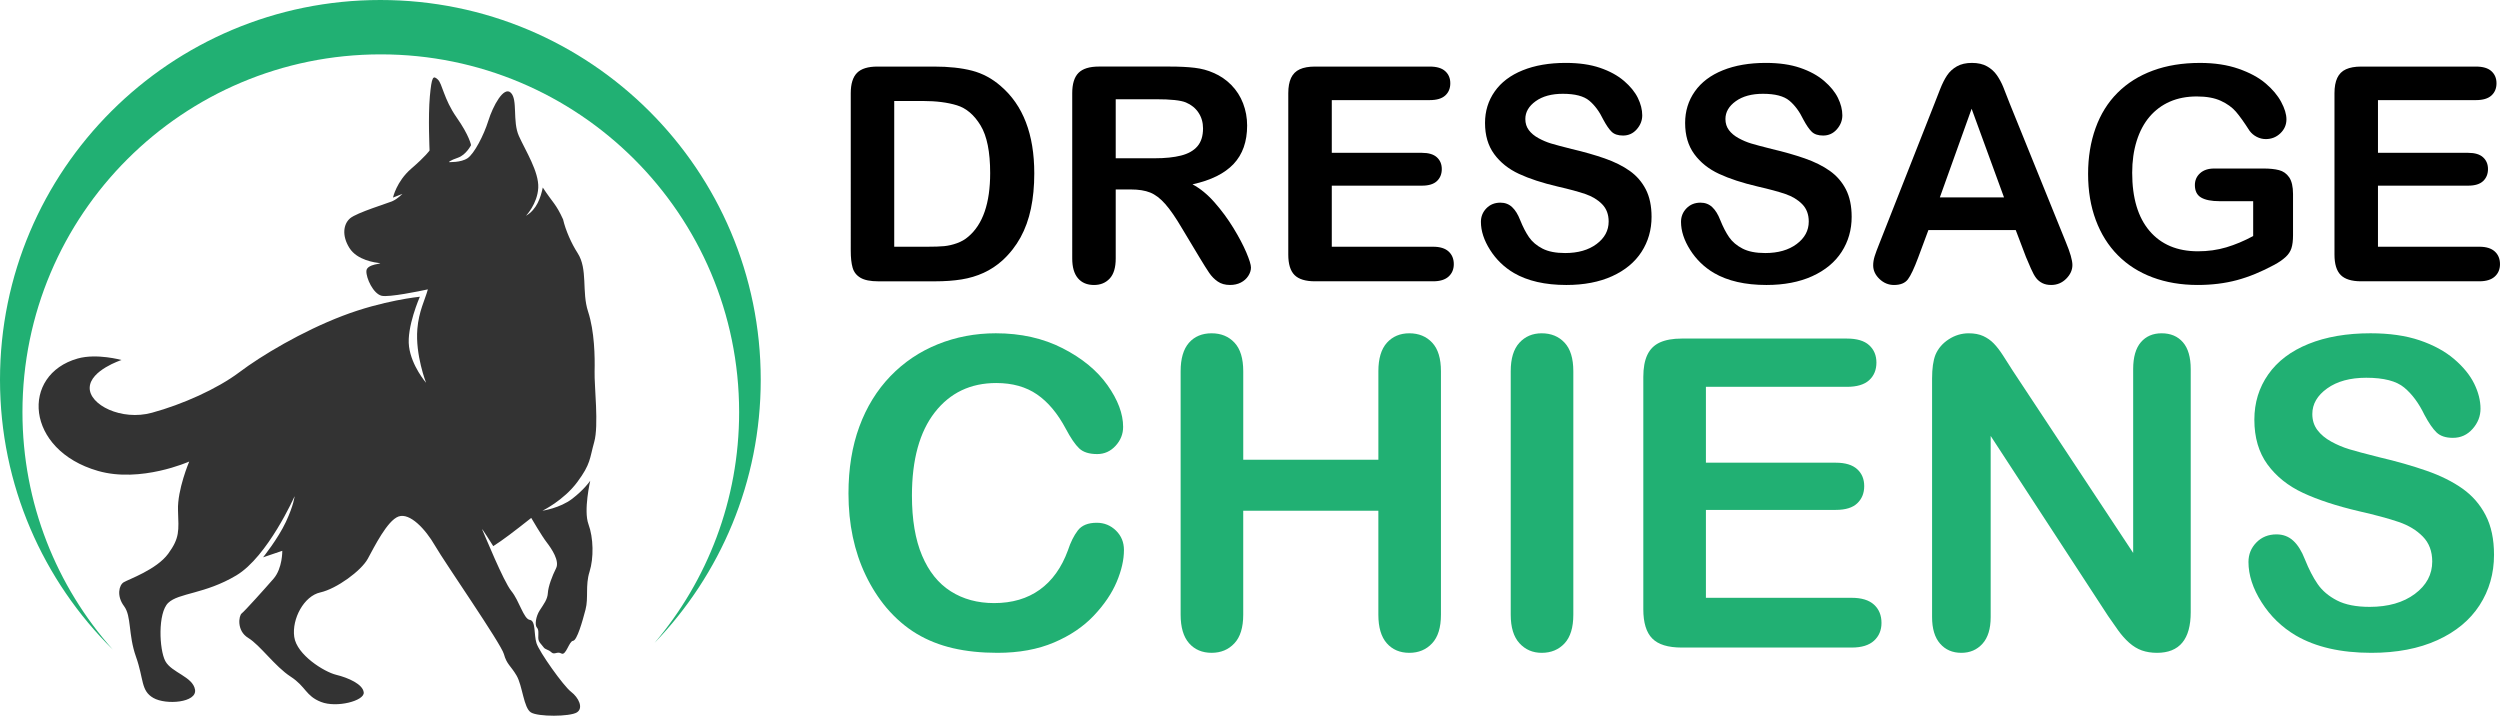 <?xml version="1.0" encoding="utf-8"?>
<!-- Generator: Adobe Illustrator 16.0.0, SVG Export Plug-In . SVG Version: 6.00 Build 0)  -->
<!DOCTYPE svg PUBLIC "-//W3C//DTD SVG 1.1//EN" "http://www.w3.org/Graphics/SVG/1.1/DTD/svg11.dtd">
<svg version="1.1" id="Calque_1" xmlns="http://www.w3.org/2000/svg" xmlns:xlink="http://www.w3.org/1999/xlink" x="0px" y="0px"
	 width="165.492px" height="47.379px" viewBox="0 0 165.492 47.379" enable-background="new 0 0 165.492 47.379"
	 xml:space="preserve">
<g>
	<path fill-rule="evenodd" clip-rule="evenodd" fill="#333333" d="M37.274,14.523c0.166,0.728,0.561,1.61,0.96,2.225
		c0.695,1.078,0.261,2.562,0.695,3.878c0.431,1.314,0.454,3.014,0.431,3.972c-0.025,0.955,0.287,3.563-0.025,4.662
		c-0.312,1.104-0.217,1.437-1.126,2.659c-0.91,1.219-2.301,1.889-2.301,1.889s1.152-0.166,1.968-0.788
		c0.812-0.623,1.196-1.197,1.196-1.197s-0.453,1.964-0.12,2.871c0.337,0.907,0.359,2.25,0.072,3.159
		c-0.286,0.907-0.058,1.721-0.264,2.499c-0.203,0.777-0.562,2.048-0.827,2.068c-0.265,0.026-0.467,1.006-0.768,0.84
		c-0.298-0.166-0.453,0.119-0.67-0.083c-0.214-0.203-0.396-0.156-0.526-0.348c-0.134-0.191-0.337-0.322-0.337-0.611
		c0-0.285,0.047-0.524-0.095-0.68c-0.144-0.156-0.071-0.731,0.193-1.136c0.261-0.409,0.514-0.719,0.537-1.15
		c0.025-0.431,0.29-1.136,0.54-1.628c0.253-0.488-0.286-1.291-0.609-1.711c-0.326-0.416-1.032-1.628-1.032-1.628
		s-1.414,1.125-2.015,1.534c-0.598,0.404-0.5,0.333-0.5,0.333s-0.866-1.386-0.721-1.075c0.145,0.312,1.392,3.397,1.917,4.045
		c0.529,0.644,0.815,1.855,1.225,1.913c0.406,0.054,0.261,0.97,0.442,1.541c0.181,0.574,1.786,2.836,2.29,3.22
		c0.503,0.383,0.836,1.077,0.384,1.363c-0.457,0.286-2.566,0.3-3.044,0c-0.482-0.3-0.555-1.77-0.95-2.441
		c-0.395-0.669-0.645-0.728-0.837-1.421c-0.192-0.695-3.906-6.042-4.555-7.167s-1.677-2.203-2.42-1.939
		c-0.743,0.265-1.605,2.011-2.037,2.8c-0.431,0.79-2.062,1.986-3.142,2.226c-1.08,0.238-1.891,1.747-1.725,2.943
		c0.167,1.195,1.989,2.32,2.779,2.511c0.79,0.192,1.775,0.623,1.822,1.172c0.047,0.551-1.797,1.031-2.83,0.623
		c-1.029-0.405-0.982-1.006-2.011-1.676c-1.033-0.669-2.015-2.079-2.805-2.561c-0.79-0.478-0.623-1.483-0.431-1.624
		c0.192-0.145,1.507-1.605,2.108-2.297c0.598-0.694,0.577-1.846,0.577-1.846l-1.272,0.432c0,0,0.982-1.219,1.511-2.345
		c0.525-1.124,0.576-1.7,0.576-1.7s-1.775,3.997-3.859,5.242c-2.087,1.244-3.812,1.149-4.507,1.818
		c-0.696,0.67-0.598,3.086-0.192,3.853c0.409,0.765,1.822,1.027,1.967,1.89c0.141,0.861-1.92,1.03-2.757,0.55
		c-0.84-0.478-0.624-1.244-1.152-2.728c-0.525-1.484-0.286-2.677-0.79-3.35c-0.503-0.67-0.337-1.386-0.025-1.578
		c0.312-0.191,2.181-0.839,2.949-1.892c0.768-1.054,0.695-1.509,0.648-2.872c-0.051-1.364,0.743-3.23,0.743-3.23
		s-3.213,1.436-6.04,0.622c-4.823-1.386-5.131-6.37-1.344-7.441c1.272-0.357,2.902,0.099,2.902,0.099S5.985,24.5,5.938,25.647
		c-0.051,1.15,2.109,2.228,4.12,1.675c2.015-0.549,4.316-1.577,5.779-2.676c1.46-1.104,4.145-2.706,6.83-3.734
		c2.686-1.031,5.127-1.27,5.127-1.27s-0.888,2.012-0.717,3.303c0.167,1.291,1.127,2.392,1.127,2.392s-0.721-1.841-0.576-3.563
		c0.097-1.172,0.503-1.921,0.696-2.619c-0.537,0.116-2.584,0.539-3.063,0.423c-0.55-0.134-1.032-1.168-1.007-1.646
		c0.025-0.478,1.167-0.474,0.876-0.514c-0.29-0.04-1.482-0.181-2-1.005c-0.514-0.821-0.398-1.584,0.048-1.964
		c0.445-0.376,2.515-1.002,2.826-1.146c0.312-0.141,0.638-0.47,0.638-0.47l-0.627,0.246c0,0,0.229-1.063,1.199-1.906
		c0.975-0.839,1.222-1.211,1.222-1.211s-0.102-2.239,0.018-3.574c0.123-1.335,0.217-1.411,0.525-1.128
		c0.305,0.278,0.388,1.28,1.243,2.507c0.859,1.223,0.96,1.841,0.96,1.841s-0.326,0.647-0.87,0.832
		c-0.54,0.185-0.598,0.29-0.598,0.29s0.798,0.04,1.236-0.257c0.442-0.297,1.076-1.516,1.377-2.481
		c0.3-0.969,1.022-2.315,1.489-1.852c0.471,0.463,0.094,1.892,0.536,2.868c0.442,0.98,1.33,2.366,1.279,3.426
		c-0.054,1.06-0.812,1.849-0.812,1.849c0.721-0.42,0.975-1.216,1.112-1.87C36.592,13.428,36.799,13.479,37.274,14.523L37.274,14.523
		z"/>
	<path fill-rule="evenodd" clip-rule="evenodd" fill="#21B073" d="M25.179,0c13.907,0,25.179,11.253,25.179,25.137
		c0,6.764-2.678,12.903-7.029,17.421c3.493-4.124,5.599-9.456,5.599-15.275c0-13.081-10.621-23.684-23.723-23.684
		c-13.099,0-23.719,10.603-23.719,23.684c0,6.032,2.261,11.539,5.982,15.72C2.859,38.446,0,32.125,0,25.137
		C0,11.253,11.272,0,25.179,0L25.179,0z"/>
	<g>
		<path d="M58.08,4.407h3.753c0.976,0,1.813,0.09,2.512,0.271c0.698,0.182,1.332,0.521,1.901,1.019
			c1.48,1.267,2.22,3.194,2.22,5.779c0,0.853-0.074,1.632-0.223,2.337c-0.148,0.705-0.378,1.34-0.688,1.905
			c-0.311,0.566-0.708,1.072-1.193,1.518c-0.381,0.343-0.798,0.618-1.25,0.825c-0.453,0.207-0.939,0.352-1.459,0.436
			s-1.107,0.126-1.76,0.126h-3.752c-0.524,0-0.918-0.079-1.183-0.237c-0.265-0.158-0.438-0.381-0.519-0.669
			c-0.082-0.288-0.122-0.661-0.122-1.12V6.171c0-0.621,0.139-1.07,0.417-1.348C57.01,4.545,57.459,4.407,58.08,4.407z M59.195,6.685
			v9.648h2.181c0.479,0,0.854-0.013,1.125-0.039c0.272-0.026,0.553-0.09,0.844-0.194s0.543-0.249,0.756-0.436
			c0.963-0.815,1.445-2.218,1.445-4.208c0-1.403-0.211-2.454-0.635-3.152c-0.423-0.698-0.945-1.143-1.566-1.333
			c-0.621-0.19-1.371-0.286-2.25-0.286H59.195z"/>
		<path d="M74.865,12.542h-1.008v4.567c0,0.602-0.132,1.044-0.398,1.329c-0.265,0.285-0.61,0.427-1.037,0.427
			c-0.459,0-0.814-0.149-1.066-0.446c-0.252-0.297-0.378-0.733-0.378-1.309V6.171c0-0.621,0.139-1.07,0.417-1.348
			c0.278-0.278,0.728-0.417,1.348-0.417h4.684c0.646,0,1.198,0.027,1.657,0.082c0.459,0.055,0.873,0.167,1.242,0.334
			c0.446,0.188,0.84,0.456,1.184,0.805c0.342,0.349,0.602,0.755,0.779,1.217s0.267,0.952,0.267,1.469
			c0,1.06-0.299,1.907-0.896,2.541c-0.598,0.634-1.505,1.083-2.72,1.348c0.511,0.272,0.999,0.673,1.464,1.203
			c0.466,0.53,0.881,1.094,1.246,1.692c0.365,0.598,0.649,1.138,0.854,1.619c0.203,0.481,0.305,0.813,0.305,0.994
			c0,0.187-0.06,0.373-0.179,0.557c-0.12,0.185-0.283,0.33-0.49,0.437c-0.207,0.107-0.446,0.16-0.718,0.16
			c-0.323,0-0.594-0.076-0.813-0.228c-0.221-0.152-0.409-0.344-0.567-0.577c-0.158-0.233-0.374-0.576-0.646-1.028l-1.153-1.919
			c-0.414-0.705-0.784-1.242-1.11-1.61c-0.326-0.369-0.658-0.621-0.994-0.756C75.8,12.61,75.376,12.542,74.865,12.542z
			 M76.514,6.569h-2.657v3.908h2.58c0.691,0,1.273-0.06,1.745-0.18s0.833-0.323,1.081-0.611c0.249-0.288,0.374-0.684,0.374-1.188
			c0-0.394-0.101-0.742-0.302-1.042c-0.199-0.301-0.479-0.525-0.833-0.674C78.165,6.64,77.504,6.569,76.514,6.569z"/>
		<path d="M94.647,6.627H88.16v3.49h5.973c0.44,0,0.768,0.099,0.984,0.296s0.325,0.457,0.325,0.78s-0.106,0.587-0.319,0.791
			c-0.215,0.204-0.544,0.306-0.99,0.306H88.16v4.043h6.71c0.453,0,0.794,0.105,1.023,0.315c0.229,0.21,0.344,0.49,0.344,0.839
			c0,0.336-0.114,0.609-0.344,0.819s-0.57,0.315-1.023,0.315h-7.825c-0.627,0-1.078-0.139-1.354-0.417
			c-0.274-0.277-0.411-0.727-0.411-1.348V6.171c0-0.414,0.061-0.752,0.184-1.013c0.124-0.262,0.316-0.453,0.577-0.572
			c0.262-0.12,0.597-0.179,1.004-0.179h7.603c0.459,0,0.8,0.102,1.022,0.305c0.224,0.204,0.335,0.47,0.335,0.8
			c0,0.336-0.111,0.606-0.335,0.81C95.447,6.525,95.106,6.627,94.647,6.627z"/>
		<path d="M109.328,14.356c0,0.859-0.222,1.632-0.664,2.317c-0.443,0.685-1.091,1.222-1.944,1.61
			c-0.854,0.388-1.865,0.582-3.035,0.582c-1.403,0-2.561-0.265-3.472-0.795c-0.646-0.381-1.172-0.891-1.575-1.527
			c-0.404-0.637-0.606-1.256-0.606-1.857c0-0.349,0.121-0.648,0.363-0.897c0.243-0.249,0.552-0.374,0.927-0.374
			c0.304,0,0.561,0.097,0.771,0.291c0.209,0.194,0.389,0.481,0.537,0.863c0.182,0.453,0.377,0.831,0.587,1.135
			c0.211,0.304,0.506,0.554,0.887,0.751c0.382,0.198,0.883,0.296,1.504,0.296c0.854,0,1.546-0.199,2.079-0.596
			c0.534-0.398,0.801-0.894,0.801-1.489c0-0.472-0.144-0.855-0.432-1.149c-0.288-0.294-0.66-0.519-1.115-0.674
			c-0.456-0.156-1.065-0.32-1.828-0.495c-1.021-0.239-1.876-0.519-2.564-0.839c-0.688-0.32-1.234-0.756-1.639-1.309
			s-0.606-1.239-0.606-2.06c0-0.782,0.214-1.478,0.641-2.085c0.426-0.608,1.044-1.075,1.852-1.401
			c0.809-0.327,1.759-0.49,2.851-0.49c0.873,0,1.628,0.108,2.265,0.325c0.637,0.217,1.165,0.504,1.585,0.863
			c0.421,0.359,0.728,0.735,0.922,1.129c0.193,0.395,0.291,0.779,0.291,1.154c0,0.343-0.122,0.651-0.364,0.926
			c-0.241,0.275-0.545,0.412-0.906,0.412c-0.329,0-0.581-0.083-0.751-0.247c-0.172-0.165-0.357-0.435-0.558-0.81
			c-0.259-0.537-0.569-0.955-0.932-1.256s-0.944-0.451-1.745-0.451c-0.743,0-1.343,0.163-1.799,0.49
			c-0.455,0.327-0.684,0.719-0.684,1.178c0,0.285,0.077,0.53,0.232,0.737c0.155,0.207,0.368,0.384,0.641,0.533
			c0.271,0.148,0.546,0.265,0.823,0.349c0.278,0.084,0.737,0.207,1.378,0.368c0.802,0.188,1.527,0.395,2.177,0.621
			c0.649,0.227,1.202,0.501,1.658,0.825c0.455,0.323,0.811,0.731,1.066,1.227C109.2,13.032,109.328,13.638,109.328,14.356z"/>
		<path d="M122.574,14.356c0,0.859-0.222,1.632-0.664,2.317c-0.443,0.685-1.091,1.222-1.944,1.61
			c-0.854,0.388-1.865,0.582-3.035,0.582c-1.403,0-2.561-0.265-3.472-0.795c-0.646-0.381-1.172-0.891-1.575-1.527
			c-0.404-0.637-0.606-1.256-0.606-1.857c0-0.349,0.121-0.648,0.363-0.897c0.243-0.249,0.552-0.374,0.927-0.374
			c0.304,0,0.561,0.097,0.771,0.291c0.209,0.194,0.389,0.481,0.537,0.863c0.182,0.453,0.377,0.831,0.587,1.135
			c0.211,0.304,0.506,0.554,0.887,0.751c0.382,0.198,0.883,0.296,1.504,0.296c0.854,0,1.546-0.199,2.079-0.596
			c0.534-0.398,0.801-0.894,0.801-1.489c0-0.472-0.144-0.855-0.432-1.149c-0.288-0.294-0.66-0.519-1.115-0.674
			c-0.456-0.156-1.065-0.32-1.828-0.495c-1.021-0.239-1.876-0.519-2.564-0.839c-0.688-0.32-1.234-0.756-1.639-1.309
			s-0.606-1.239-0.606-2.06c0-0.782,0.214-1.478,0.641-2.085c0.426-0.608,1.044-1.075,1.852-1.401
			c0.809-0.327,1.759-0.49,2.851-0.49c0.873,0,1.628,0.108,2.265,0.325c0.637,0.217,1.165,0.504,1.585,0.863
			c0.421,0.359,0.728,0.735,0.922,1.129c0.193,0.395,0.291,0.779,0.291,1.154c0,0.343-0.122,0.651-0.364,0.926
			c-0.241,0.275-0.545,0.412-0.906,0.412c-0.329,0-0.581-0.083-0.751-0.247c-0.172-0.165-0.357-0.435-0.558-0.81
			c-0.259-0.537-0.569-0.955-0.932-1.256s-0.944-0.451-1.745-0.451c-0.743,0-1.343,0.163-1.799,0.49
			c-0.455,0.327-0.684,0.719-0.684,1.178c0,0.285,0.077,0.53,0.232,0.737c0.155,0.207,0.368,0.384,0.641,0.533
			c0.271,0.148,0.546,0.265,0.823,0.349c0.278,0.084,0.737,0.207,1.378,0.368c0.802,0.188,1.527,0.395,2.177,0.621
			c0.649,0.227,1.202,0.501,1.658,0.825c0.455,0.323,0.811,0.731,1.066,1.227C122.446,13.032,122.574,13.638,122.574,14.356z"/>
		<path d="M134.113,17.013l-0.678-1.785h-5.78l-0.678,1.823c-0.266,0.711-0.492,1.191-0.68,1.44
			c-0.188,0.249-0.494,0.374-0.921,0.374c-0.362,0-0.683-0.133-0.96-0.397c-0.278-0.266-0.417-0.566-0.417-0.902
			c0-0.194,0.032-0.394,0.097-0.602c0.064-0.207,0.172-0.494,0.32-0.863l3.637-9.232c0.103-0.265,0.228-0.583,0.373-0.955
			c0.146-0.372,0.301-0.68,0.465-0.926c0.165-0.246,0.382-0.444,0.65-0.596s0.6-0.228,0.994-0.228c0.4,0,0.735,0.076,1.003,0.228
			c0.269,0.152,0.485,0.348,0.65,0.586c0.165,0.239,0.304,0.497,0.417,0.771c0.112,0.275,0.257,0.642,0.431,1.101l3.715,9.173
			c0.29,0.698,0.436,1.206,0.436,1.522c0,0.33-0.138,0.632-0.412,0.907s-0.605,0.412-0.994,0.412c-0.226,0-0.42-0.041-0.581-0.122
			c-0.161-0.081-0.298-0.19-0.407-0.33c-0.11-0.139-0.228-0.352-0.354-0.64S134.204,17.232,134.113,17.013z M128.412,13.066h4.247
			l-2.144-5.867L128.412,13.066z"/>
		<path d="M151.791,12.843v2.725c0,0.362-0.036,0.651-0.107,0.868c-0.07,0.217-0.201,0.412-0.393,0.586
			c-0.19,0.175-0.435,0.343-0.731,0.504c-0.86,0.465-1.688,0.805-2.482,1.018c-0.796,0.213-1.661,0.32-2.6,0.32
			c-1.093,0-2.087-0.168-2.986-0.504c-0.898-0.336-1.665-0.824-2.298-1.464c-0.634-0.64-1.12-1.416-1.459-2.327
			c-0.34-0.912-0.51-1.93-0.51-3.054c0-1.106,0.165-2.117,0.495-3.036c0.329-0.917,0.814-1.697,1.454-2.336
			c0.64-0.64,1.419-1.13,2.337-1.469c0.918-0.34,1.959-0.509,3.122-0.509c0.957,0,1.804,0.128,2.541,0.383
			c0.736,0.255,1.335,0.577,1.794,0.965c0.459,0.388,0.805,0.798,1.037,1.231c0.233,0.434,0.35,0.818,0.35,1.154
			c0,0.362-0.134,0.67-0.402,0.926c-0.269,0.256-0.59,0.383-0.965,0.383c-0.207,0-0.406-0.049-0.596-0.146
			c-0.191-0.097-0.352-0.233-0.481-0.407c-0.355-0.556-0.655-0.976-0.901-1.261c-0.245-0.284-0.576-0.524-0.994-0.717
			c-0.417-0.194-0.948-0.291-1.595-0.291c-0.666,0-1.261,0.115-1.784,0.344c-0.524,0.229-0.971,0.563-1.343,0.999
			c-0.372,0.437-0.656,0.972-0.854,1.605c-0.197,0.634-0.296,1.335-0.296,2.104c0,1.667,0.383,2.951,1.149,3.85
			c0.766,0.898,1.834,1.348,3.205,1.348c0.665,0,1.29-0.087,1.876-0.262c0.585-0.174,1.178-0.423,1.779-0.747v-2.308h-2.23
			c-0.536,0-0.942-0.081-1.218-0.242c-0.274-0.162-0.411-0.437-0.411-0.824c0-0.317,0.115-0.579,0.345-0.786
			c0.229-0.207,0.541-0.31,0.935-0.31h3.269c0.401,0,0.74,0.035,1.019,0.106c0.277,0.071,0.502,0.229,0.674,0.476
			C151.704,11.983,151.791,12.352,151.791,12.843z"/>
		<path d="M163.902,6.627h-6.488v3.49h5.974c0.44,0,0.768,0.099,0.984,0.296s0.325,0.457,0.325,0.78s-0.106,0.587-0.319,0.791
			c-0.215,0.204-0.544,0.306-0.99,0.306h-5.974v4.043h6.711c0.453,0,0.794,0.105,1.023,0.315c0.229,0.21,0.344,0.49,0.344,0.839
			c0,0.336-0.114,0.609-0.344,0.819s-0.57,0.315-1.023,0.315H156.3c-0.628,0-1.078-0.139-1.354-0.417
			c-0.274-0.277-0.411-0.727-0.411-1.348V6.171c0-0.414,0.061-0.752,0.184-1.013c0.123-0.262,0.315-0.453,0.577-0.572
			s0.597-0.179,1.004-0.179h7.603c0.459,0,0.8,0.102,1.022,0.305c0.224,0.204,0.335,0.47,0.335,0.8c0,0.336-0.111,0.606-0.335,0.81
			C164.702,6.525,164.361,6.627,163.902,6.627z"/>
	</g>
	<g>
		<path fill="#21B073" d="M74.402,36.407c0,0.65-0.161,1.356-0.481,2.112c-0.321,0.761-0.825,1.504-1.514,2.233
			c-0.689,0.73-1.567,1.324-2.637,1.779s-2.316,0.684-3.74,0.684c-1.079,0-2.06-0.102-2.944-0.307s-1.686-0.524-2.407-0.956
			c-0.721-0.434-1.384-1.003-1.988-1.708c-0.54-0.643-1-1.362-1.381-2.157c-0.382-0.794-0.667-1.643-0.858-2.546
			c-0.19-0.901-0.286-1.861-0.286-2.875c0-1.646,0.24-3.12,0.718-4.422c0.479-1.303,1.166-2.416,2.058-3.343
			c0.893-0.926,1.939-1.629,3.14-2.113c1.2-0.483,2.479-0.726,3.837-0.726c1.655,0,3.13,0.33,4.423,0.991
			c1.292,0.66,2.283,1.476,2.972,2.448c0.688,0.973,1.033,1.893,1.033,2.758c0,0.473-0.167,0.892-0.502,1.255
			c-0.334,0.362-0.74,0.544-1.214,0.544c-0.53,0-0.928-0.125-1.193-0.377c-0.266-0.251-0.561-0.685-0.886-1.297
			c-0.54-1.015-1.174-1.772-1.904-2.274c-0.731-0.503-1.63-0.755-2.7-0.755c-1.702,0-3.058,0.647-4.067,1.94
			c-1.009,1.294-1.514,3.131-1.514,5.511c0,1.591,0.223,2.915,0.67,3.971c0.446,1.056,1.079,1.844,1.897,2.364
			c0.818,0.521,1.776,0.782,2.874,0.782c1.191,0,2.198-0.296,3.021-0.887c0.823-0.592,1.444-1.459,1.863-2.603
			c0.176-0.539,0.396-0.979,0.656-1.319c0.26-0.339,0.679-0.508,1.255-0.508c0.494,0,0.917,0.173,1.27,0.516
			C74.226,35.467,74.402,35.895,74.402,36.407z"/>
		<path fill="#21B073" d="M82.299,24.575v5.86h8.945v-5.86c0-0.838,0.188-1.465,0.563-1.884c0.378-0.418,0.873-0.628,1.487-0.628
			c0.622,0,1.127,0.207,1.513,0.621c0.387,0.414,0.579,1.044,0.579,1.891v16.116c0,0.845-0.194,1.478-0.586,1.896
			c-0.39,0.419-0.893,0.628-1.506,0.628c-0.624,0-1.122-0.212-1.494-0.635s-0.557-1.054-0.557-1.89v-6.88h-8.945v6.88
			c0,0.845-0.194,1.478-0.586,1.896c-0.39,0.419-0.892,0.628-1.507,0.628c-0.622,0-1.121-0.212-1.493-0.635
			c-0.371-0.423-0.558-1.054-0.558-1.89V24.575c0-0.838,0.185-1.465,0.551-1.884c0.368-0.418,0.868-0.628,1.5-0.628
			c0.624,0,1.128,0.207,1.515,0.621C82.106,23.098,82.299,23.728,82.299,24.575z"/>
		<path fill="#21B073" d="M100.005,40.691V24.575c0-0.838,0.19-1.465,0.572-1.884s0.875-0.628,1.479-0.628
			c0.623,0,1.127,0.207,1.514,0.621c0.387,0.414,0.579,1.044,0.579,1.891v16.116c0,0.845-0.192,1.478-0.579,1.896
			s-0.891,0.628-1.514,0.628c-0.596,0-1.086-0.212-1.472-0.635C100.198,42.158,100.005,41.527,100.005,40.691z"/>
		<path fill="#21B073" d="M122.261,25.607h-9.335v5.022h8.595c0.633,0,1.104,0.144,1.416,0.427c0.313,0.282,0.468,0.658,0.468,1.122
			c0,0.467-0.153,0.846-0.46,1.138c-0.308,0.294-0.782,0.438-1.424,0.438h-8.595v5.819h9.655c0.651,0,1.143,0.152,1.473,0.453
			c0.33,0.303,0.495,0.705,0.495,1.208c0,0.482-0.165,0.876-0.495,1.179c-0.33,0.301-0.821,0.453-1.473,0.453h-11.26
			c-0.902,0-1.552-0.199-1.946-0.6c-0.396-0.399-0.593-1.047-0.593-1.939V24.951c0-0.595,0.088-1.081,0.265-1.457
			c0.177-0.377,0.454-0.652,0.83-0.824c0.377-0.171,0.858-0.258,1.444-0.258h10.939c0.66,0,1.15,0.146,1.472,0.439
			c0.321,0.293,0.481,0.677,0.481,1.15c0,0.484-0.16,0.873-0.481,1.167C123.411,25.46,122.921,25.607,122.261,25.607z"/>
		<path fill="#21B073" d="M133.242,24.546l7.967,12.056V24.435c0-0.791,0.17-1.384,0.509-1.779c0.34-0.396,0.798-0.593,1.375-0.593
			c0.595,0,1.064,0.198,1.409,0.593c0.344,0.395,0.517,0.988,0.517,1.779v16.087c0,1.796-0.745,2.693-2.233,2.693
			c-0.372,0-0.706-0.055-1.004-0.159c-0.298-0.107-0.577-0.278-0.838-0.51c-0.261-0.232-0.502-0.505-0.726-0.816
			c-0.223-0.313-0.446-0.631-0.669-0.956l-7.772-11.916v11.985c0,0.781-0.182,1.373-0.544,1.771
			c-0.362,0.401-0.828,0.601-1.395,0.601c-0.586,0-1.056-0.201-1.409-0.607c-0.354-0.404-0.531-0.992-0.531-1.765v-15.78
			c0-0.669,0.074-1.195,0.224-1.577c0.177-0.419,0.47-0.76,0.88-1.026c0.408-0.265,0.851-0.397,1.324-0.397
			c0.372,0,0.691,0.061,0.956,0.181c0.265,0.121,0.498,0.284,0.697,0.489c0.2,0.204,0.405,0.47,0.614,0.795
			S133.019,24.194,133.242,24.546z"/>
		<path fill="#21B073" d="M165.096,36.727c0,1.237-0.319,2.35-0.956,3.336c-0.638,0.985-1.569,1.758-2.798,2.316
			c-1.228,0.557-2.684,0.836-4.366,0.836c-2.019,0-3.684-0.381-4.995-1.145c-0.931-0.548-1.687-1.28-2.268-2.196
			c-0.582-0.916-0.872-1.809-0.872-2.672c0-0.502,0.174-0.935,0.523-1.291c0.349-0.357,0.792-0.537,1.332-0.537
			c0.437,0,0.807,0.14,1.109,0.419c0.303,0.277,0.561,0.692,0.774,1.24c0.26,0.651,0.542,1.195,0.844,1.633
			c0.302,0.437,0.729,0.798,1.277,1.081c0.549,0.284,1.27,0.426,2.163,0.426c1.227,0,2.226-0.286,2.992-0.857
			c0.768-0.571,1.151-1.286,1.151-2.143c0-0.678-0.207-1.229-0.621-1.652c-0.414-0.424-0.949-0.747-1.604-0.97
			c-0.656-0.224-1.533-0.461-2.63-0.711c-1.471-0.345-2.7-0.748-3.691-1.208c-0.99-0.461-1.776-1.089-2.358-1.883
			c-0.581-0.797-0.871-1.785-0.871-2.966c0-1.125,0.307-2.126,0.921-3c0.613-0.874,1.502-1.546,2.665-2.016
			c1.162-0.47,2.53-0.705,4.102-0.705c1.256,0,2.342,0.156,3.259,0.467c0.916,0.312,1.676,0.726,2.281,1.242
			c0.604,0.517,1.046,1.059,1.325,1.627c0.278,0.565,0.418,1.12,0.418,1.659c0,0.493-0.174,0.938-0.523,1.333
			c-0.348,0.396-0.783,0.594-1.304,0.594c-0.475,0-0.835-0.12-1.082-0.357c-0.245-0.236-0.513-0.624-0.802-1.165
			c-0.372-0.772-0.818-1.375-1.339-1.807c-0.521-0.434-1.358-0.649-2.513-0.649c-1.069,0-1.932,0.236-2.588,0.706
			s-0.983,1.034-0.983,1.694c0,0.409,0.111,0.764,0.335,1.061c0.223,0.298,0.53,0.554,0.92,0.768
			c0.392,0.214,0.787,0.381,1.187,0.502c0.4,0.122,1.061,0.298,1.981,0.53c1.154,0.27,2.197,0.567,3.133,0.894
			c0.935,0.325,1.73,0.721,2.386,1.185c0.656,0.466,1.167,1.054,1.534,1.767C164.912,34.823,165.096,35.696,165.096,36.727z"/>
	</g>
</g>
</svg>
